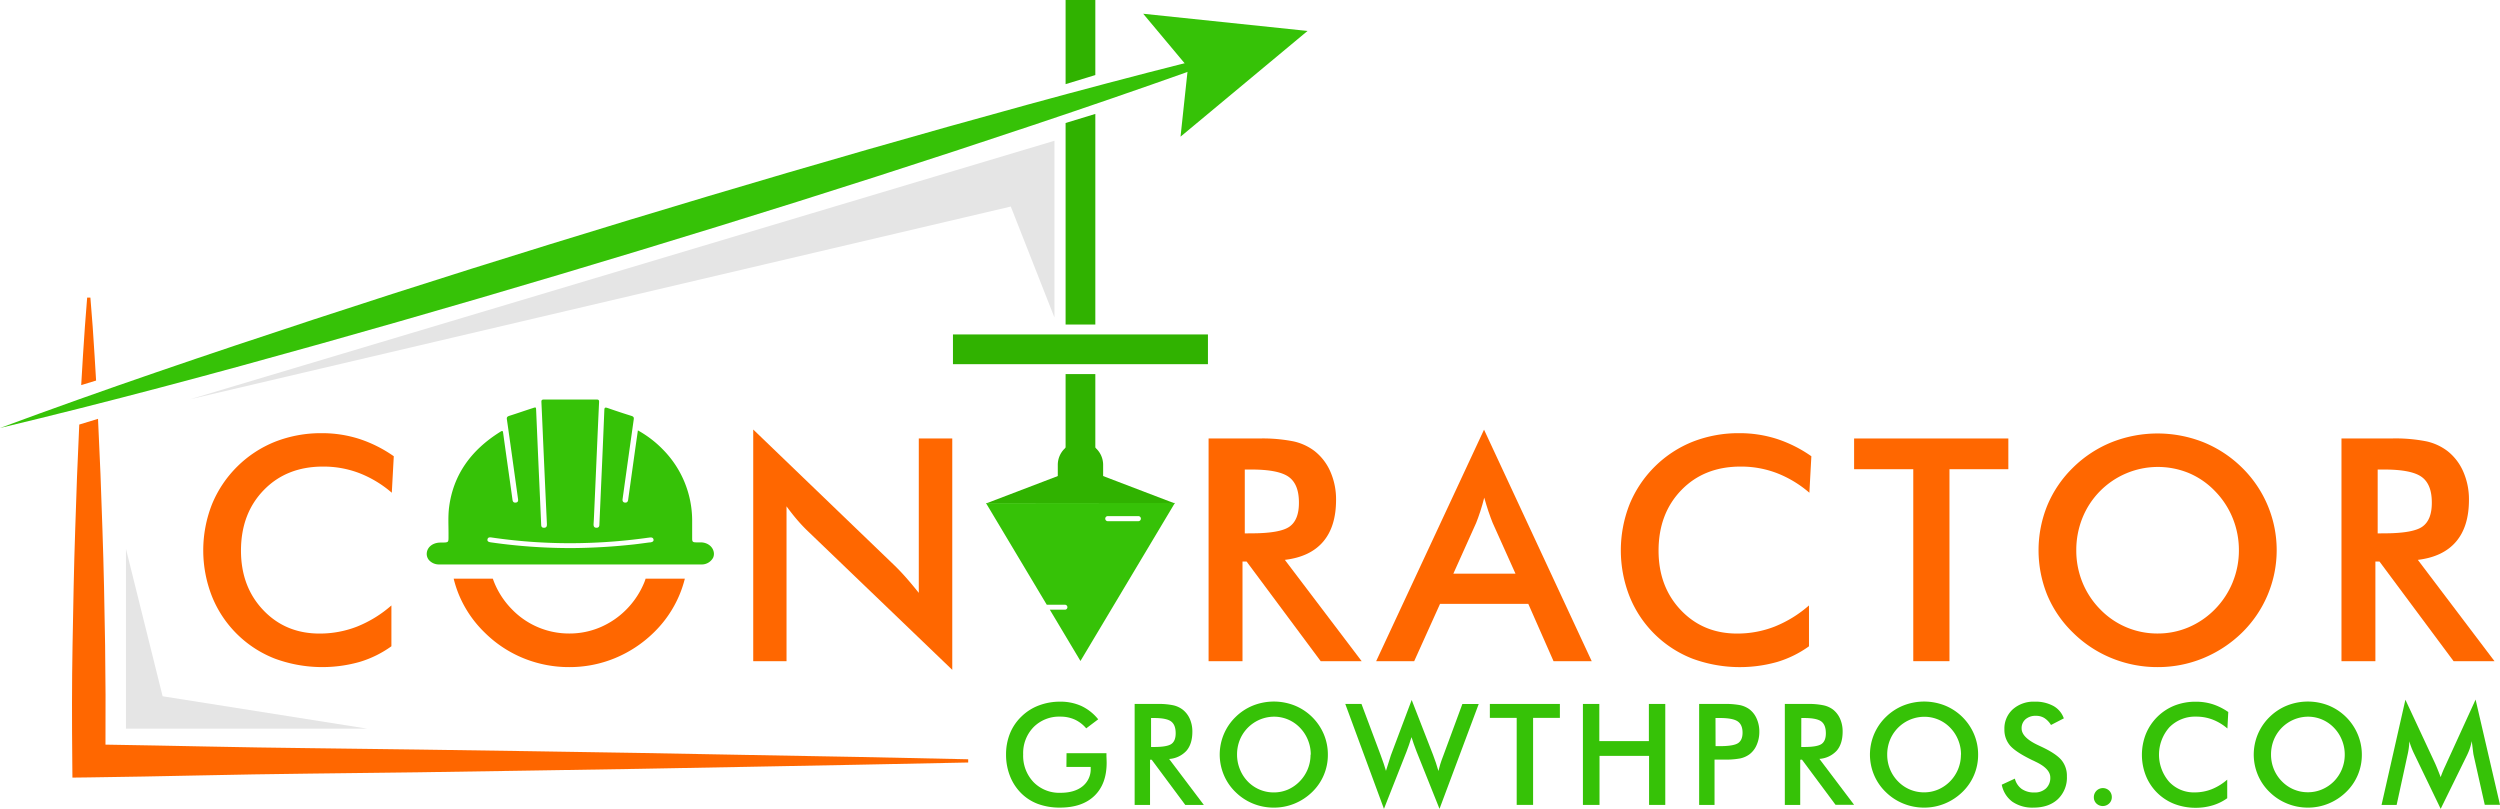 <svg id="Layer_1" data-name="Layer 1" xmlns="http://www.w3.org/2000/svg" viewBox="0 0 1008.99 326.45"><defs><style>.cls-1{fill:#36c207;}.cls-2{fill:#e5e5e5;}.cls-3{fill:#ff6700;}.cls-4{fill:#30b200;}</style></defs><title>logo</title><path class="cls-1" d="M437.89,309.63H454v1.17q.08,2,.08,2.67,0,8.6-4.93,13.36t-13.89,4.76a25.27,25.27,0,0,1-8.93-1.48,19,19,0,0,1-6.87-4.45,20.2,20.2,0,0,1-4.44-6.93,23.31,23.31,0,0,1-1.54-8.52,22.56,22.56,0,0,1,1.57-8.52,19.71,19.71,0,0,1,4.66-6.87,20.09,20.09,0,0,1,7-4.45,23.82,23.82,0,0,1,8.57-1.53,20.33,20.33,0,0,1,8.61,1.75,19.2,19.2,0,0,1,6.78,5.37l-4.84,3.65a13.41,13.41,0,0,0-4.65-3.56,13.91,13.91,0,0,0-5.79-1.17,14.53,14.53,0,0,0-10.81,4.24,15,15,0,0,0-4.19,11,15.38,15.38,0,0,0,4.19,11.2,14.5,14.5,0,0,0,10.87,4.3q5.68,0,8.93-2.64a8.79,8.79,0,0,0,3.26-7.21v-.58h-9.8Z" transform="translate(-7.44 -5.65)"/><path class="cls-1" d="M471.59,312.28v18.23h-6.21V289.76h9.24a29,29,0,0,1,6.3.53,9.89,9.89,0,0,1,3.83,1.75,9.69,9.69,0,0,1,2.92,3.81,12.57,12.57,0,0,1,1,5.12q0,4.9-2.37,7.67a10.41,10.41,0,0,1-7,3.33l14,18.54h-7.49l-13.55-18.23Zm.42-5.15h1.2q5.26,0,7-1.22t1.73-4.34q0-3.37-1.85-4.75t-6.86-1.38H472Z" transform="translate(-7.44 -5.65)"/><path class="cls-1" d="M543.36,310.22A20.74,20.74,0,0,1,537,325.33a22.28,22.28,0,0,1-7.1,4.65,21.73,21.73,0,0,1-8.29,1.62,22,22,0,0,1-8.41-1.6,21.61,21.61,0,0,1-7.06-4.63,20.74,20.74,0,0,1-4.73-6.87,21.18,21.18,0,0,1,4.73-23.5,21.57,21.57,0,0,1,7.07-4.62,22.81,22.81,0,0,1,16.71,0A21.57,21.57,0,0,1,541.73,302,21,21,0,0,1,543.36,310.22Zm-6.9,0a15.48,15.48,0,0,0-1.13-5.87,15.24,15.24,0,0,0-3.24-5,14.46,14.46,0,0,0-10.49-4.45,15,15,0,0,0-13.78,9.38,15.74,15.74,0,0,0-1.11,5.9,15.45,15.45,0,0,0,1.11,5.84,15.09,15.09,0,0,0,3.18,5,14.5,14.5,0,0,0,10.55,4.45,14.32,14.32,0,0,0,5.66-1.14A15,15,0,0,0,532,321a15.29,15.29,0,0,0,4.37-10.77Z" transform="translate(-7.44 -5.65)"/><path class="cls-1" d="M550.39,289.76h6.54l7.71,20.57q.75,2,1.27,3.56t.9,2.87q1-3.23,2-6.32c.09-.26.16-.44.2-.53l8.18-21.76,8.63,22.18q.61,1.61,1.16,3.23t1,3.26q.28-1.25.75-2.76T590,310.5l7.65-20.73h6.6L588.42,332.1l-9.3-23.24q-.61-1.56-1.11-3t-.89-2.71q-.47,1.64-1,3.08t-1,2.74L566,332.1Z" transform="translate(-7.44 -5.65)"/><path class="cls-1" d="M626.19,295.38V330.5h-6.62V295.38H608.74v-5.62H637v5.62Z" transform="translate(-7.44 -5.65)"/><path class="cls-1" d="M646.3,330.51V289.76h6.62v15h20v-15h6.62v40.75H673V310.72H653v19.79Z" transform="translate(-7.44 -5.65)"/><path class="cls-1" d="M699.42,312.22v18.29h-6.21V289.76h10a31.84,31.84,0,0,1,6.55.49,10.18,10.18,0,0,1,3.66,1.6,9.51,9.51,0,0,1,3,3.83,12.77,12.77,0,0,1,1.08,5.3,13.06,13.06,0,0,1-1.08,5.34,9.24,9.24,0,0,1-3,3.84,10,10,0,0,1-3.66,1.59,32.71,32.71,0,0,1-6.55.47h-3.79Zm.42-5.43h1.7q5.51,0,7.35-1.2t1.84-4.23q0-3.25-2-4.59t-7.22-1.34h-1.7Z" transform="translate(-7.44 -5.65)"/><path class="cls-1" d="M734,312.28v18.23h-6.21V289.76H737a29,29,0,0,1,6.3.53A9.89,9.89,0,0,1,747.2,292a9.69,9.69,0,0,1,2.92,3.81,12.56,12.56,0,0,1,1,5.12q0,4.9-2.37,7.67a10.41,10.41,0,0,1-7,3.33l14,18.54h-7.49l-13.55-18.23Zm.42-5.15h1.2q5.26,0,7-1.22t1.73-4.34q0-3.37-1.85-4.75t-6.86-1.38h-1.2Z" transform="translate(-7.44 -5.65)"/><path class="cls-1" d="M805.8,310.22a20.74,20.74,0,0,1-6.37,15.11,22.27,22.27,0,0,1-7.1,4.65A21.72,21.72,0,0,1,784,331.6a22,22,0,0,1-8.39-1.63,21.61,21.61,0,0,1-7.06-4.63,20.74,20.74,0,0,1-4.73-6.87A21.18,21.18,0,0,1,768.59,295a21.58,21.58,0,0,1,7.07-4.62,22.81,22.81,0,0,1,16.71,0A21.57,21.57,0,0,1,804.17,302,21,21,0,0,1,805.8,310.22Zm-6.9,0a15.48,15.48,0,0,0-1.13-5.87,15.22,15.22,0,0,0-3.24-5A14.46,14.46,0,0,0,784,294.94a15,15,0,0,0-13.78,9.38,15.74,15.74,0,0,0-1.11,5.9,15.45,15.45,0,0,0,1.11,5.84,15.11,15.11,0,0,0,3.23,4.93A14.5,14.5,0,0,0,784,325.44a14.32,14.32,0,0,0,5.66-1.14,15,15,0,0,0,4.83-3.31,15.29,15.29,0,0,0,4.37-10.77Z" transform="translate(-7.44 -5.65)"/><path class="cls-1" d="M815.34,322.35l5.29-2.45a7.29,7.29,0,0,0,2.75,4.16,8.59,8.59,0,0,0,5.12,1.43,6.55,6.55,0,0,0,4.69-1.64,5.76,5.76,0,0,0,1.74-4.4q0-3.59-6-6.4-.83-.42-1.28-.61-6.74-3.28-9-5.94a9.74,9.74,0,0,1-2.24-6.5,10.42,10.42,0,0,1,3.38-8.07,12.63,12.63,0,0,1,8.86-3.09,15,15,0,0,1,7.54,1.74,9.17,9.17,0,0,1,4.2,5l-5.18,2.67a8.63,8.63,0,0,0-2.69-2.81,6.31,6.31,0,0,0-3.35-.89,6.17,6.17,0,0,0-4.24,1.39,4.73,4.73,0,0,0-1.57,3.73q0,3.67,6.9,6.85l.83.39q6,2.78,8.29,5.44a9.91,9.91,0,0,1,2.25,6.64,12,12,0,0,1-3.65,9.2q-3.65,3.41-9.85,3.41a14.25,14.25,0,0,1-8.53-2.39A11.19,11.19,0,0,1,815.34,322.35Z" transform="translate(-7.44 -5.65)"/><path class="cls-1" d="M852.51,327.42a3.65,3.65,0,0,1,6.19-2.67l0,0a3.61,3.61,0,0,1,1.06,2.62,3.44,3.44,0,0,1-1.06,2.55,3.73,3.73,0,0,1-5.18,0A3.44,3.44,0,0,1,852.51,327.42Z" transform="translate(-7.44 -5.65)"/><path class="cls-1" d="M906.41,299.67a20.41,20.41,0,0,0-5.94-3.59,18.28,18.28,0,0,0-6.58-1.2A14.52,14.52,0,0,0,883,299.17a16.69,16.69,0,0,0-.11,22,13.59,13.59,0,0,0,10.28,4.29,18.73,18.73,0,0,0,6.89-1.28,21.82,21.82,0,0,0,6.28-3.87v7.49a19.52,19.52,0,0,1-5.82,2.87,23.57,23.57,0,0,1-6.82,1,23.81,23.81,0,0,1-8.64-1.53,20.35,20.35,0,0,1-11.55-11.4,23,23,0,0,1,0-16.87,20.87,20.87,0,0,1,11.59-11.47,23,23,0,0,1,8.49-1.54,22.3,22.3,0,0,1,6.85,1,24,24,0,0,1,6.32,3.16Z" transform="translate(-7.44 -5.65)"/><path class="cls-1" d="M960.67,310.22a20.74,20.74,0,0,1-6.37,15.11,22.27,22.27,0,0,1-7.1,4.65,21.72,21.72,0,0,1-8.29,1.62,22,22,0,0,1-8.39-1.63,21.61,21.61,0,0,1-7.06-4.63,20.74,20.74,0,0,1-4.73-6.87A21.18,21.18,0,0,1,923.46,295a21.58,21.58,0,0,1,7.07-4.62,22.81,22.81,0,0,1,16.71,0A21.57,21.57,0,0,1,959,302,21,21,0,0,1,960.67,310.22Zm-6.9,0a15.48,15.48,0,0,0-1.13-5.87,15.22,15.22,0,0,0-3.24-5,14.46,14.46,0,0,0-10.49-4.45,15,15,0,0,0-13.78,9.38,15.74,15.74,0,0,0-1.11,5.9,15.45,15.45,0,0,0,1.11,5.84,15.11,15.11,0,0,0,3.23,4.93,14.5,14.5,0,0,0,10.55,4.45,14.32,14.32,0,0,0,5.66-1.14A15,15,0,0,0,949.4,321a15.29,15.29,0,0,0,4.37-10.77Z" transform="translate(-7.44 -5.65)"/><path class="cls-1" d="M1005.77,310.38q-.11-.47-.36-2.62-.22-1.78-.39-3a20.55,20.55,0,0,1-.71,2.78,23.74,23.74,0,0,1-1.16,2.84l-10.66,21.71L981.84,310q-.67-1.36-1.16-2.64t-.85-2.53a25.25,25.25,0,0,1-.21,2.69,29.16,29.16,0,0,1-.54,2.94l-4.37,20.07h-6.09l9.63-42.47,12,25.72q.28.61.85,2t1.38,3.51a44.85,44.85,0,0,1,1.84-4.45l.5-1.11L1006.58,288l9.85,42.47h-6.15Z" transform="translate(-7.44 -5.65)"/><path class="cls-1" d="M7.44,178.39c41.87-15.53,84.11-29.83,126.46-43.75s84.89-27.26,127.54-40.22,85.42-25.5,128.35-37.55,86-23.62,129.43-34c-41.86,15.55-84.1,29.85-126.46,43.77S307.87,93.9,265.22,106.85s-85.43,25.49-128.35,37.54S50.87,168,7.44,178.39Z" transform="translate(-7.44 -5.65)"/><polygon class="cls-2" points="76.66 161.16 407.95 83.36 425.57 128.15 425.57 56.81 76.66 161.16"/><polygon class="cls-2" points="65.63 281.01 50.84 221.54 50.84 294.08 148.19 294.08 65.63 281.01"/><polygon class="cls-1" points="476.46 55.16 479.46 27.15 461.39 5.55 527.72 12.49 476.46 55.16"/><path class="cls-3" d="M137.29,180.48a50.69,50.69,0,0,0-18.72,3.41A46,46,0,0,0,93,209.17a50.78,50.78,0,0,0,0,37.2,44.88,44.88,0,0,0,25.48,25.14,55.37,55.37,0,0,0,34.1,1.29,43.1,43.1,0,0,0,12.83-6.32V250a48.14,48.14,0,0,1-13.84,8.53,41.31,41.31,0,0,1-15.19,2.82q-13.69,0-22.68-9.45t-9-24q0-15,9.24-24.49t24-9.45a40.32,40.32,0,0,1,14.52,2.64,45,45,0,0,1,13.11,7.92l.8-14.73a52.88,52.88,0,0,0-13.94-7A49.16,49.16,0,0,0,137.29,180.48Z" transform="translate(-7.44 -5.65)"/><path class="cls-3" d="M267.51,240.61a33.68,33.68,0,0,1-7.15,10.9,33,33,0,0,1-10.65,7.3,31.61,31.61,0,0,1-12.49,2.52A32,32,0,0,1,214,251.51a33.34,33.34,0,0,1-7.12-10.87c-.19-.48-.37-1-.54-1.45h-15.8a44.71,44.71,0,0,0,2.21,6.73,45.73,45.73,0,0,0,10.44,15.16A47.69,47.69,0,0,0,218.7,271.3a48.55,48.55,0,0,0,18.51,3.59,47.93,47.93,0,0,0,18.29-3.56,49.15,49.15,0,0,0,15.65-10.25,46,46,0,0,0,10.47-15.22,45.37,45.37,0,0,0,2.22-6.67H268A13.27,13.27,0,0,1,267.51,240.61Z" transform="translate(-7.44 -5.65)"/><path class="cls-3" d="M378.26,244.93q-2.64-3.31-5-6t-4.73-5L311.44,179V272.5h13.44V210q2,2.76,4.14,5.28a63.92,63.92,0,0,0,4.51,4.79L391.77,276V182.62H378.26Z" transform="translate(-7.44 -5.65)"/><path class="cls-3" d="M541.45,224.28q5.22-6.11,5.22-16.91a27.72,27.72,0,0,0-2.27-11.3,21.37,21.37,0,0,0-6.45-8.41,21.83,21.83,0,0,0-8.44-3.87,64,64,0,0,0-13.9-1.17H495.22V272.5h13.69V232.29h1.66l29.9,40.21H557l-31-40.89Q536.23,230.39,541.45,224.28Zm-31.62-3.35V195.15h2.64q11,0,15.13,3t4.08,10.47q0,6.88-3.81,9.58t-15.41,2.7Z" transform="translate(-7.44 -5.65)"/><path class="cls-3" d="M562.85,272.5H578.2l10.44-23.14h35.61l10.19,23.14h15.41l-43.46-93.44Zm45.37-60.32q.86,2.55,1.66,4.51l9.21,20.5H594l9.21-20.5q.86-2.15,1.69-4.7t1.57-5.49q.89,3.14,1.74,5.68Z" transform="translate(-7.44 -5.65)"/><path class="cls-3" d="M709.42,180.48a50.68,50.68,0,0,0-18.72,3.41,46,46,0,0,0-25.57,25.29,50.79,50.79,0,0,0,0,37.2,44.89,44.89,0,0,0,25.48,25.14,55.37,55.37,0,0,0,34.1,1.29,43.1,43.1,0,0,0,12.83-6.32V250a48.15,48.15,0,0,1-13.84,8.53,41.31,41.31,0,0,1-15.19,2.82q-13.69,0-22.68-9.45t-9-24q0-15,9.24-24.49t24-9.45a40.32,40.32,0,0,1,14.52,2.64,45,45,0,0,1,13.11,7.92l.8-14.73a52.9,52.9,0,0,0-13.94-7A49.16,49.16,0,0,0,709.42,180.48Z" transform="translate(-7.44 -5.65)"/><polygon class="cls-3" points="748.31 189.37 772.19 189.37 772.19 266.85 786.8 266.85 786.8 189.37 810.56 189.37 810.56 176.97 748.31 176.97 748.31 189.37"/><path class="cls-3" d="M912.21,194.29a47.72,47.72,0,0,0-15.56-10.19,50.3,50.3,0,0,0-36.87,0,47.61,47.61,0,0,0-15.59,10.19,46.23,46.23,0,0,0-10.44,15.29,48.15,48.15,0,0,0,0,36.34,45.73,45.73,0,0,0,10.44,15.16,47.67,47.67,0,0,0,15.56,10.22,48.55,48.55,0,0,0,18.51,3.59,47.93,47.93,0,0,0,18.29-3.56,49.15,49.15,0,0,0,15.66-10.25,46.62,46.62,0,0,0,0-66.79Zm-3.65,46.32a33.68,33.68,0,0,1-7.15,10.9,33,33,0,0,1-10.65,7.3,31.61,31.61,0,0,1-12.49,2.52A32,32,0,0,1,855,251.5a33.31,33.31,0,0,1-7.12-10.87,34.08,34.08,0,0,1-2.46-12.89,34.71,34.71,0,0,1,2.46-13,32.83,32.83,0,0,1,43-18.15,31.68,31.68,0,0,1,10.53,7.28,33.6,33.6,0,0,1,7.15,10.93,34.19,34.19,0,0,1,2.49,13,33.79,33.79,0,0,1-2.5,12.81Z" transform="translate(-7.44 -5.65)"/><path class="cls-3" d="M983.27,231.61q10.19-1.23,15.41-7.34t5.22-16.91a27.72,27.72,0,0,0-2.27-11.3,21.37,21.37,0,0,0-6.45-8.41,21.83,21.83,0,0,0-8.44-3.87,64,64,0,0,0-13.9-1.17H952.45V272.5h13.69V232.29h1.66l29.9,40.21h16.51Zm-16.21-10.68V195.15h2.64q11,0,15.13,3t4.08,10.47q0,6.88-3.81,9.58t-15.41,2.7Z" transform="translate(-7.44 -5.65)"/><path class="cls-1" d="M290.42,224.55h-1.84c-1.54,0-1.79-.24-1.79-1.55v-7.7a40.85,40.85,0,0,0-11.58-28,43.66,43.66,0,0,0-10.32-7.95c-.28,2-.53,3.69-.78,5.44q-1.58,11.28-3.15,22.56c-.1.69-.4,1.21-1.25,1.15s-1.1-.69-1-1.41c.41-2.9.8-5.81,1.21-8.71q1.64-11.75,3.3-23.5c.11-.74-.08-1.13-1-1.4q-4.79-1.5-9.49-3.14c-1-.34-1.34-.26-1.38.75q-.6,14.85-1.27,29.69-.36,8.29-.73,16.59c0,.72-.27,1.31-1.22,1.28S247,218,247,217.28q.12-1.9.2-3.8.44-9.83.87-19.65c.38-8.66.75-17.33,1.16-26,0-.77-.28-.94-1.11-.94h-21c-.89,0-1.21.18-1.17,1,.32,6.73.59,13.45.89,20.18q.65,14.58,1.33,29.16c0,.75-.12,1.41-1.16,1.42s-1.13-.63-1.16-1.33q-.46-10.62-.95-21.24-.55-12.47-1.08-24.94c-.05-1.19-.09-1.21-1.42-.76-3.13,1-6.24,2.11-9.38,3.09-.92.29-1.13.69-1,1.47.72,4.93,1.4,9.86,2.09,14.79l2.42,17.42c.09.67-.06,1.26-.94,1.35s-1.2-.39-1.3-1.1q-.95-6.87-1.93-13.74c-.65-4.58-1.25-8.88-1.86-13.32-.09-.67-.21-1-1.05-.47-12.08,7.5-19.06,17.58-20.74,30.36-.51,3.86-.21,7.75-.25,11.62,0,2.89.15,2.74-3.22,2.78-3.08,0-5.34,1.78-5.56,4.24a3.88,3.88,0,0,0,.86,2.79,5.38,5.38,0,0,0,4.22,1.8H290.4a5.22,5.22,0,0,0,4.84-2.7,3.75,3.75,0,0,0,.32-1.95C295.3,226.4,293.15,224.65,290.42,224.55Zm-20.7,0c-2.1.27-4.19.57-6.3.81a243.8,243.8,0,0,1-25,1.49,226.82,226.82,0,0,1-32.81-2.3c-.83-.12-1.61-.34-1.42-1.23s.94-.85,1.74-.73a217.57,217.57,0,0,0,35.5,2.26,226.5,226.5,0,0,0,27.79-2.21h.12c.82-.15,1.66-.16,1.85.72s-.64,1.12-1.48,1.23Z" transform="translate(-7.44 -5.65)"/><path class="cls-4" d="M443.51,184.11h0a9.15,9.15,0,0,1,9.15,9.15v5.24h-18.3v-5.24A9.15,9.15,0,0,1,443.51,184.11Z" transform="translate(-7.44 -5.65)"/><polygon class="cls-4" points="436.07 188.64 474.18 203.2 397.96 203.2 436.07 188.64"/><path class="cls-1" d="M405.4,208.72l24.51,41h7.33a1,1,0,0,1,0,2h-6.1l12.37,20.7,38.11-63.78ZM466.87,216H454.54a1,1,0,0,1,0-2.05h12.33a1,1,0,0,1,0,2.05Z" transform="translate(-7.44 -5.65)"/><polygon class="cls-4" points="442.07 0 430.07 0 430.07 33.96 442.07 30.29 442.07 0"/><rect class="cls-4" x="430.07" y="150.98" width="12" height="36.07"/><polygon class="cls-4" points="442.07 45.98 430.07 49.64 430.07 130.98 442.07 130.98 442.07 45.98"/><rect class="cls-4" x="384.61" y="134.98" width="102.91" height="12"/><path class="cls-3" d="M46.22,159.24l-.61-10.11c-.48-7.79-1-15.58-1.69-23.37h-1.3c-.66,7.79-1.2,15.58-1.69,23.37l-.7,11.69v.26Z" transform="translate(-7.44 -5.65)"/><path class="cls-3" d="M265.11,309.53l-44.37-.71c-29.58-.51-59.16-.82-88.73-1.22-27.34-.28-54.68-1-82-1.42q.13-20.09-.15-40.18c-.24-15.58-.54-31.16-1.08-46.74Q48.1,197,47,174.69L39.43,177q-1,21.12-1.63,42.24C37.26,234.82,37,250.4,36.72,266s-.26,31.16-.11,46.74l.06,6.75,6.6-.08c29.58-.37,59.16-1.23,88.73-1.53s59.16-.72,88.73-1.22l44.37-.71,44.37-.82q44.37-.81,88.73-1.74v-1.3q-44.37-1-88.73-1.74Z" transform="translate(-7.44 -5.65)"/></svg>